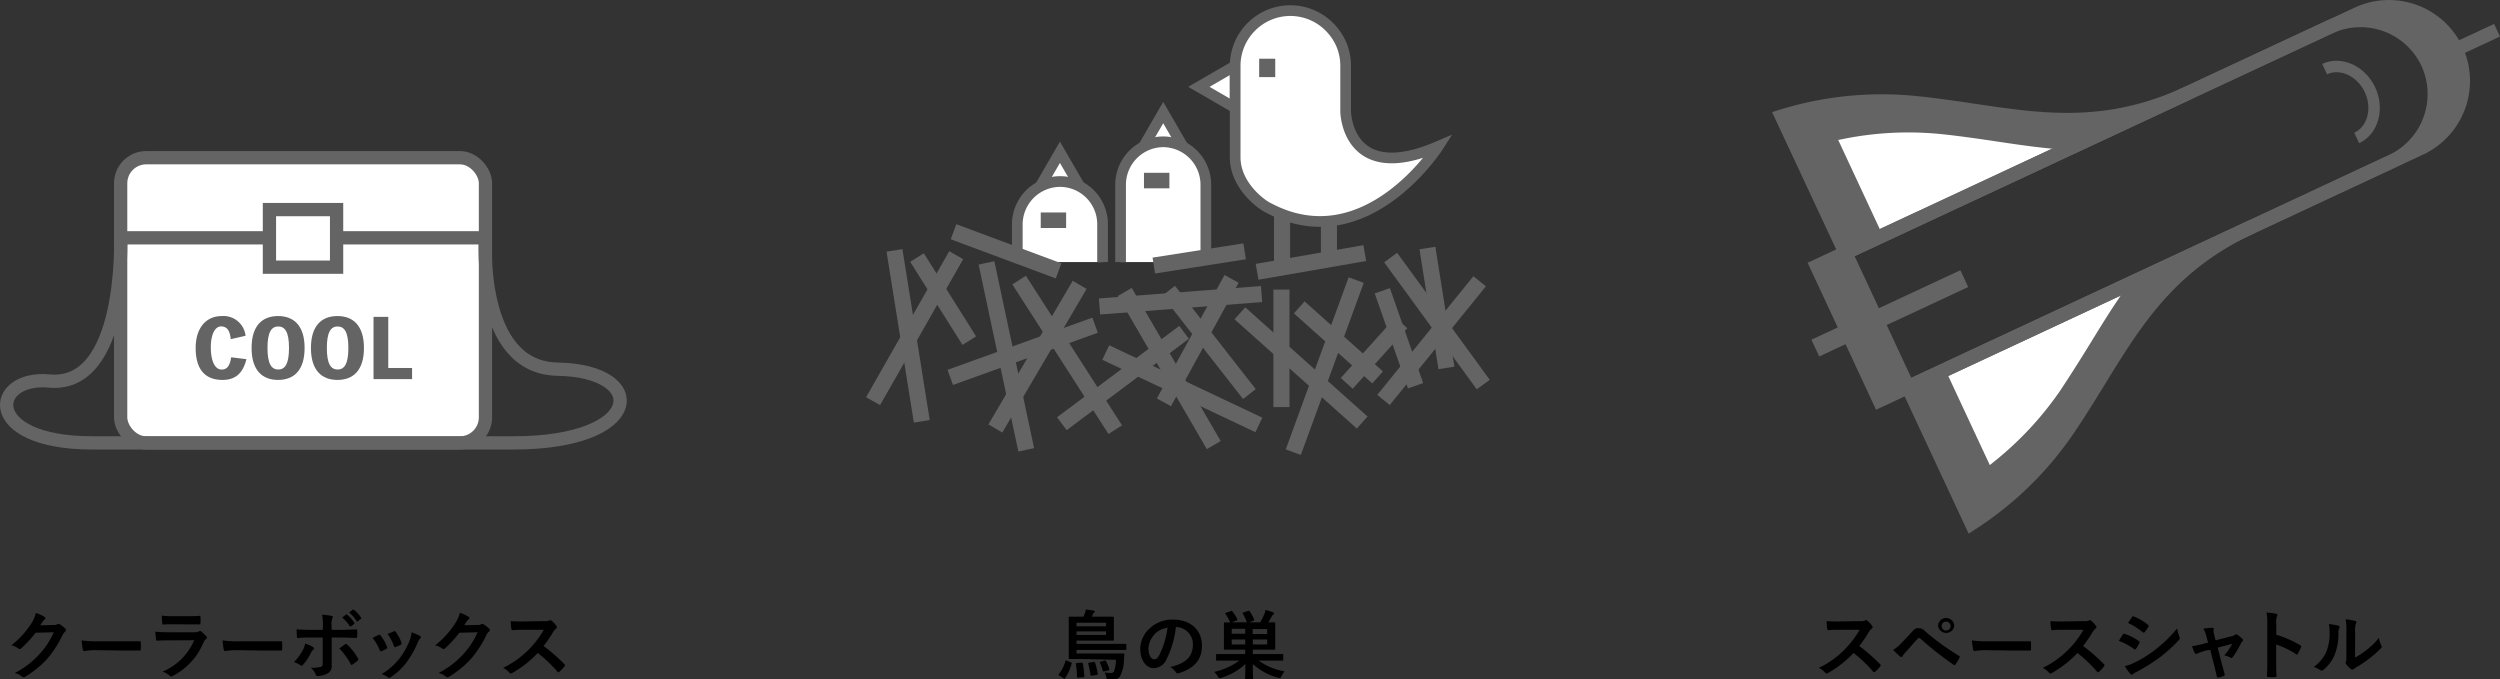 <svg xmlns="http://www.w3.org/2000/svg" viewBox="0 0 464.96 126.37"><rect x="0" y="0" width="464.96" height="126.37" fill="#333333" stroke="none"/><defs><style>.cls-1,.cls-12,.cls-2,.cls-7{fill:#fff;}.cls-1,.cls-10,.cls-11,.cls-12,.cls-13,.cls-2,.cls-3,.cls-4,.cls-5,.cls-6,.cls-9{stroke:#656464;}.cls-1,.cls-10,.cls-11,.cls-12,.cls-13,.cls-2,.cls-3,.cls-4,.cls-5,.cls-6,.cls-7,.cls-9{stroke-miterlimit:10;}.cls-1,.cls-5{stroke-width:2.99px;}.cls-2{stroke-width:1.99px;}.cls-10,.cls-11,.cls-13,.cls-3,.cls-4,.cls-5,.cls-9{fill:none;}.cls-3{stroke-width:2.89px;}.cls-4{stroke-width:2.89px;}.cls-6,.cls-8{fill:#656464;}.cls-10,.cls-6{stroke-width:2.58px;}.cls-7{stroke:#fff;stroke-width:1.72px;}.cls-9{stroke-width:2.13px;}.cls-11{stroke-width:3.44px;}.cls-12,.cls-13{stroke-width:2.47px;}</style></defs><g id="レイヤー_2" data-name="レイヤー 2"><g id="レイヤー_1-2" data-name="レイヤー 1"><path d="M10,116.24a1.38,1.38,0,0,0,.7-.16.23.23,0,0,1,.18-.06.42.42,0,0,1,.22.08,6.69,6.69,0,0,1,1,.76.46.46,0,0,1,.18.32.43.43,0,0,1-.17.3,1.66,1.66,0,0,0-.46.6,19.94,19.94,0,0,1-2.77,4.33,18,18,0,0,1-4.26,3.49.46.46,0,0,1-.23.07.49.49,0,0,1-.32-.16,3.59,3.59,0,0,0-1.33-.64,16,16,0,0,0,4.66-3.58,14.16,14.16,0,0,0,2.6-4l-3.39.09a19.45,19.45,0,0,1-2.65,2.88.48.48,0,0,1-.3.15.37.37,0,0,1-.21-.08,3.66,3.66,0,0,0-1.34-.61,16.47,16.47,0,0,0,3.77-4.16A5.8,5.8,0,0,0,6.66,114a6.44,6.44,0,0,1,1.64.75.28.28,0,0,1,.14.23.27.27,0,0,1-.15.24,1.6,1.6,0,0,0-.35.38l-.46.7Z"/><path d="M17.78,120.92a11.05,11.05,0,0,0-2.06.17c-.17,0-.28-.08-.32-.29a14.06,14.06,0,0,1-.21-1.7,17.93,17.93,0,0,0,3,.17h4.51c1.07,0,2.15,0,3.23,0,.21,0,.25,0,.25.19a9.69,9.69,0,0,1,0,1.32c0,.17-.06.22-.25.21l-3.13,0Z"/><path d="M31.35,119.1c-.7,0-1.41,0-2.11.06-.12,0-.18-.09-.21-.27a11.1,11.1,0,0,1-.15-1.41c.8.08,1.65.11,2.58.11h4.8a1.48,1.48,0,0,0,.74-.16.27.27,0,0,1,.4,0,8,8,0,0,1,.93.87.41.41,0,0,1,.15.29.36.36,0,0,1-.16.27,1.64,1.64,0,0,0-.48.66,12.27,12.27,0,0,1-5.71,6.19.79.79,0,0,1-.28.1.46.46,0,0,1-.31-.17,4.07,4.07,0,0,0-1.3-.73,11,11,0,0,0,5.88-5.84Zm.93-3c-.63,0-1.33,0-1.92.06-.14,0-.18-.09-.19-.31a12.84,12.84,0,0,1-.07-1.35,18,18,0,0,0,2.3.1h2.52c.91,0,1.65,0,2.2-.07.12,0,.16.07.16.23a6.61,6.61,0,0,1,0,1.09c0,.24,0,.29-.25.28-.46,0-1.12,0-2,0Z"/><path d="M44,120.92a11.05,11.05,0,0,0-2.06.17c-.17,0-.28-.08-.33-.29a16.47,16.47,0,0,1-.21-1.7,18,18,0,0,0,3,.17H49c1.06,0,2.14,0,3.22,0,.21,0,.25,0,.25.19a9.69,9.69,0,0,1,0,1.32c0,.17,0,.22-.25.21l-3.12,0Z"/><path d="M58.2,120.33c.12.09.21.17.21.27s0,.14-.16.22a1.57,1.57,0,0,0-.35.48,10.93,10.93,0,0,1-1.55,2.34c-.1.11-.18.17-.28.17a.37.37,0,0,1-.21-.09,4.07,4.07,0,0,0-1.19-.58,9.31,9.31,0,0,0,1.69-2.32,3,3,0,0,0,.38-1.13A6.75,6.75,0,0,1,58.2,120.33Zm1.86-3.85a11.24,11.24,0,0,0-.15-2.15,15.12,15.12,0,0,1,1.73.21c.17,0,.26.09.26.21a.51.51,0,0,1-.09.25,3.37,3.37,0,0,0-.14,1.4v.74h1.72c1.22,0,2.17-.06,2.86-.08.13,0,.18.07.18.22a7.93,7.93,0,0,1,0,1.09c0,.19-.06.28-.2.27-.87,0-1.93-.07-2.88-.07H61.69v2.83c0,.74,0,1.34,0,2.44a1.46,1.46,0,0,1-.83,1.44,4.31,4.31,0,0,1-1.79.46c-.17,0-.25-.08-.34-.29a3.19,3.19,0,0,0-.94-1.26,7.06,7.06,0,0,0,1.91-.17c.22-.1.32-.25.32-.62v-4.83h-2.2c-.8,0-1.76,0-2.42.1-.13,0-.18-.11-.18-.28s-.06-.89-.06-1.35c1.06.09,1.92.1,2.63.1h2.23Zm4.12,3.35a.24.24,0,0,1,.18-.07.26.26,0,0,1,.21.13,10.31,10.31,0,0,1,2,2.56.33.33,0,0,1,.07.21.27.27,0,0,1-.14.22,7,7,0,0,1-.94.7.33.33,0,0,1-.16.09c-.06,0-.1,0-.16-.14a13.26,13.26,0,0,0-2.13-2.94C63.49,120.31,63.86,120.07,64.18,119.83Zm.17-5.52c.07-.06.12,0,.21,0a6.63,6.63,0,0,1,1.33,1.5.15.15,0,0,1,0,.22l-.59.44c-.1.07-.17,0-.24,0a7,7,0,0,0-1.42-1.62Zm1.24-.91c.09-.06.13,0,.21,0a5.62,5.62,0,0,1,1.33,1.44.16.16,0,0,1,0,.25l-.56.44a.15.15,0,0,1-.24,0,6.31,6.31,0,0,0-1.4-1.62Z"/><path d="M70.41,118.09a.25.25,0,0,1,.36.1,7.41,7.41,0,0,1,1.2,2.07,1,1,0,0,1,.06.21c0,.09-.06.13-.17.2a4.82,4.82,0,0,1-.89.43c-.2.07-.28,0-.35-.19a8.69,8.69,0,0,0-1.32-2.26C69.77,118.39,70.11,118.23,70.41,118.09Zm7.69.19c.11.08.18.15.18.23s0,.16-.16.26a2,2,0,0,0-.42.71,17.34,17.34,0,0,1-2.11,3.73,11.36,11.36,0,0,1-2.89,2.7.61.61,0,0,1-.33.15.32.32,0,0,1-.23-.09,3.09,3.09,0,0,0-1.19-.59,12.12,12.12,0,0,0,3.36-2.92,14.3,14.3,0,0,0,1.89-3.37,5,5,0,0,0,.33-1.49A7.08,7.08,0,0,1,78.1,118.28Zm-4.87-.86a.25.25,0,0,1,.37.11,8.3,8.3,0,0,1,1.08,2c.07.21,0,.28-.14.38a6.47,6.47,0,0,1-1,.43c-.15.06-.21,0-.28-.21a9.08,9.08,0,0,0-1.18-2.24C72.67,117.67,73,117.52,73.23,117.42Z"/><path d="M88.82,116.24a1.38,1.38,0,0,0,.7-.16.23.23,0,0,1,.18-.06.42.42,0,0,1,.22.08,6.69,6.69,0,0,1,1,.76.46.46,0,0,1,.18.32.43.43,0,0,1-.17.3,1.77,1.77,0,0,0-.46.6,19.94,19.94,0,0,1-2.77,4.33,18,18,0,0,1-4.26,3.49.46.46,0,0,1-.23.07.49.49,0,0,1-.32-.16,3.59,3.59,0,0,0-1.33-.64,16.22,16.22,0,0,0,4.67-3.58,14.36,14.36,0,0,0,2.59-4l-3.39.09a19.45,19.45,0,0,1-2.65,2.88.48.48,0,0,1-.3.15.4.4,0,0,1-.21-.08,3.66,3.66,0,0,0-1.34-.61,16.47,16.47,0,0,0,3.77-4.16,5.8,5.8,0,0,0,.82-1.89,6.44,6.44,0,0,1,1.64.75.28.28,0,0,1,.14.23.27.27,0,0,1-.15.24,1.6,1.6,0,0,0-.35.38l-.46.7Z"/><path d="M101.21,115.52a2.05,2.05,0,0,0,1-.13.27.27,0,0,1,.16-.06.49.49,0,0,1,.24.12,5.06,5.06,0,0,1,.91,1,.37.37,0,0,1,.07.18.41.41,0,0,1-.18.28,2.26,2.26,0,0,0-.52.61,20.86,20.86,0,0,1-1.8,2.62,32.57,32.57,0,0,1,3.88,3.39.25.25,0,0,1,0,.41,7.65,7.65,0,0,1-.94,1,.24.24,0,0,1-.17.09c-.07,0-.12,0-.19-.12a26.19,26.19,0,0,0-3.65-3.47,20.45,20.45,0,0,1-4.7,3.7.85.85,0,0,1-.33.11.29.29,0,0,1-.23-.13,4.17,4.17,0,0,0-1.18-.91,17.47,17.47,0,0,0,7.56-7.08H97.51c-.73,0-1.46,0-2.21.08-.12,0-.16-.08-.19-.23a8.33,8.33,0,0,1-.12-1.46c.76.06,1.46.06,2.37.06Z"/><path d="M197,125.64c-.14-.1-.16-.14-.07-.25a7.43,7.43,0,0,0,1.23-2.45c0-.14.08-.14.24-.07l.77.31c.17.07.18.11.15.22a9.44,9.44,0,0,1-1.23,2.73c0,.06-.07.09-.11.09a.37.37,0,0,1-.2-.09Zm4-3.08c-1.3,0-2,0-2.07,0s-.16,0-.16-.15,0-.61,0-1.74v-4.13c0-1.12,0-1.61,0-1.7s0-.15.16-.15.57,0,1.9,0h.68l.23-.55a3.33,3.33,0,0,0,.2-.77,14.45,14.45,0,0,1,1.48.2c.12,0,.19.08.19.16s-.06.14-.13.21a.83.83,0,0,0-.22.28l-.2.47h2.05c1.34,0,1.8,0,1.89,0s.16,0,.16.15,0,.38,0,1.18v1.79c0,.8,0,1,0,1.14s0,.19-.16.19h-6.78v.61h7.17c1.37,0,1.85,0,1.93,0s.16,0,.16.15v.81c0,.16,0,.17-.16.17s-.56,0-1.93,0h-7.17v.65H207c1.38,0,1.86,0,1.94,0s.19,0,.17.17c0,.31-.05.68-.08,1a6.5,6.5,0,0,1-.76,3.15,1.6,1.6,0,0,1-1.36.55c-.25,0-.46,0-.77,0s-.31,0-.36-.33a3.47,3.47,0,0,0-.34-1,9.56,9.56,0,0,0,1.15.09.61.61,0,0,0,.6-.28,7.47,7.47,0,0,0,.37-2.17Zm.14.67c.18,0,.21,0,.24.13a17.21,17.21,0,0,1,.29,2.38c0,.17,0,.2-.19.21l-.94.07c-.2,0-.24,0-.24-.15a13.67,13.67,0,0,0-.21-2.38c0-.16,0-.16.2-.17Zm-.92-7.41v.66h5.49v-.66Zm5.49,1.61h-5.49v.66h5.49Zm-2.31,5.68c.18,0,.21,0,.25.11a14.19,14.19,0,0,1,.52,2.09c0,.14,0,.18-.17.21l-.94.14c-.2,0-.24,0-.25-.16a15.17,15.17,0,0,0-.42-2.07c0-.13,0-.15.17-.18Zm2-.25c.18-.06.23,0,.3.09a8.68,8.68,0,0,1,.61,1.5c0,.16,0,.18-.15.23l-.81.19c-.17,0-.24,0-.27-.12a7,7,0,0,0-.52-1.49c-.06-.14,0-.15.16-.21Z"/><path d="M218.69,116.66a17.67,17.67,0,0,1-1.76,6,2.66,2.66,0,0,1-2.38,1.61c-1.23,0-2.48-1.31-2.48-3.6a5.17,5.17,0,0,1,1.59-3.64,6.1,6.1,0,0,1,4.55-1.79c3.36,0,5.34,2.07,5.34,4.86,0,2.6-1.48,4.24-4.32,5.1-.29.08-.42,0-.6-.26a3.13,3.13,0,0,0-1-.88c2.37-.56,4.23-1.54,4.23-4.19a3.19,3.19,0,0,0-3.14-3.25Zm-4,1.36a4.06,4.06,0,0,0-1.09,2.59c0,1.29.52,2,1,2s.68-.18,1.06-.86a16.19,16.19,0,0,0,1.48-5A4.23,4.23,0,0,0,214.66,118Z"/><path d="M228.08,122.86c-1.24,0-1.67,0-1.75,0s-.16,0-.16-.15v-.9c0-.15,0-.16.16-.16s.51,0,1.75,0h3.51v-.82h-1.86c-1.36,0-1.85,0-1.95,0s-.15,0-.15-.15,0-.45,0-1.32v-2.14c0-.85,0-1.22,0-1.32s0-.15.15-.15.35,0,1,0a7.42,7.42,0,0,0-.86-1.56c-.08-.12-.07-.16.1-.22l.9-.32c.17-.06.18-.06.28.05a8.38,8.38,0,0,1,.92,1.46c.06.13,0,.17-.14.24l-.92.35h5.32a11.35,11.35,0,0,0,.77-1.56,3.74,3.74,0,0,0,.2-.74,10.17,10.17,0,0,1,1.4.42c.12.06.2.11.2.2s0,.12-.13.21a1.19,1.19,0,0,0-.25.29c-.26.45-.45.83-.68,1.18.73,0,1,0,1.12,0s.16,0,.16.15,0,.47,0,1.32v2.14c0,.87,0,1.24,0,1.32s0,.15-.16.15-.58,0-1.94,0H233v.82h3.75c1.25,0,1.67,0,1.77,0s.14,0,.14.16v.9c0,.14,0,.15-.14.15s-.52,0-1.77,0h-2.66a11.39,11.39,0,0,0,4.82,2,4.47,4.47,0,0,0-.59.91c-.21.41-.21.4-.63.28A11.65,11.65,0,0,1,233,123.5c0,1.64.06,2.49.06,2.72s0,.15-.16.15H231.7c-.12,0-.14,0-.14-.15s.05-1,.06-2.73a11,11,0,0,1-4.48,2.56,1.56,1.56,0,0,1-.34.07c-.12,0-.18-.08-.32-.34a4.12,4.12,0,0,0-.65-.82,12.53,12.53,0,0,0,4.66-2.1Zm3.51-5v-.91h-2.51v.91Zm0,2v-.93h-2.51v.93Zm.55-6.25c.17-.06.21,0,.29.09a8,8,0,0,1,.82,1.52c.05.13,0,.17-.15.24l-.93.35c-.21.07-.24.07-.28-.07a7.09,7.09,0,0,0-.75-1.61c-.08-.14-.07-.16.13-.23Zm.84,3.39v.91h2.69v-.91Zm2.69,1.93H233v.93h2.69Z"/><path d="M345.91,115.52a2.07,2.07,0,0,0,1-.13.26.26,0,0,1,.15-.06.42.42,0,0,1,.24.12,4.77,4.77,0,0,1,.91,1,.37.37,0,0,1,.07.18.38.38,0,0,1-.18.28,2.68,2.68,0,0,0-.52.61,20.8,20.8,0,0,1-1.79,2.62,34.22,34.22,0,0,1,3.88,3.39.31.31,0,0,1,.11.2.33.33,0,0,1-.1.21,7,7,0,0,1-.94,1,.22.22,0,0,1-.16.09.27.27,0,0,1-.2-.12,26.14,26.14,0,0,0-3.64-3.47,20.28,20.28,0,0,1-4.71,3.7.76.76,0,0,1-.32.11.31.31,0,0,1-.24-.13,4,4,0,0,0-1.18-.91,17,17,0,0,0,4.94-3.57,17.66,17.66,0,0,0,2.63-3.51h-3.62c-.72,0-1.45,0-2.21.08-.11,0-.15-.08-.18-.23a8.22,8.22,0,0,1-.13-1.46c.76.06,1.46.06,2.37.06Z"/><path d="M353.55,119.68c.69-.7,1.38-1.42,2-2.12s.83-.74,1.26-.74a1.62,1.62,0,0,1,1.22.57,44.82,44.82,0,0,0,6.28,4.56.23.23,0,0,1,.12.37,8.37,8.37,0,0,1-.72,1.22c-.07.1-.14.16-.21.16a.27.27,0,0,1-.16-.06,63.75,63.75,0,0,1-6.2-4.89.38.38,0,0,0-.23-.1.29.29,0,0,0-.22.12c-.69.71-1.32,1.47-2.28,2.53a3.56,3.56,0,0,0-.56.72c-.08.11-.16.18-.26.18a.29.29,0,0,1-.19-.1c-.38-.31-.8-.72-1.31-1.23A6.41,6.41,0,0,0,353.55,119.68Zm9.91-3.24a1.52,1.52,0,0,1-3,0,1.48,1.48,0,0,1,1.51-1.5A1.5,1.5,0,0,1,363.46,116.44Zm-2.34,0a.83.83,0,1,0,.82-.83A.8.8,0,0,0,361.12,116.44Z"/><path d="M369.35,120.92a11.05,11.05,0,0,0-2.06.17c-.17,0-.28-.08-.32-.29a15.88,15.88,0,0,1-.22-1.7,18.13,18.13,0,0,0,3,.17h4.51c1.07,0,2.14,0,3.22,0,.21,0,.26,0,.26.19,0,.42,0,.9,0,1.32,0,.17-.06.22-.26.21-1.05,0-2.08,0-3.12,0Z"/><path d="M387.54,115.52a2.05,2.05,0,0,0,1-.13.27.27,0,0,1,.16-.06.43.43,0,0,1,.23.12,4.51,4.51,0,0,1,.91,1,.29.29,0,0,1,.07.18.38.38,0,0,1-.18.28,2.68,2.68,0,0,0-.52.61,20.8,20.8,0,0,1-1.79,2.62,33.38,33.38,0,0,1,3.88,3.39.31.31,0,0,1,.11.2.29.29,0,0,1-.1.21,6.92,6.92,0,0,1-.93,1,.26.26,0,0,1-.17.09.27.27,0,0,1-.2-.12,25.59,25.59,0,0,0-3.64-3.47,20.28,20.28,0,0,1-4.71,3.7.76.76,0,0,1-.32.11.31.31,0,0,1-.24-.13,4,4,0,0,0-1.17-.91,17.47,17.47,0,0,0,7.56-7.08h-3.61c-.73,0-1.46,0-2.22.08-.11,0-.15-.08-.18-.23a8.33,8.33,0,0,1-.12-1.46c.75.06,1.45.06,2.36.06Z"/><path d="M394.83,118c.07-.1.14-.17.26-.14a9.86,9.86,0,0,1,2.69,1.37c.1.07.16.13.16.21a.36.36,0,0,1-.06.15,5.15,5.15,0,0,1-.62,1.07c-.07.08-.12.14-.18.14s-.1,0-.17-.09a12.06,12.06,0,0,0-2.83-1.52C394.43,118.6,394.66,118.19,394.83,118Zm2.26,5.19a22.74,22.74,0,0,0,3.84-2.42,25.52,25.52,0,0,0,4-3.91,6.71,6.71,0,0,0,.4,1.57.57.57,0,0,1,.07.27.43.43,0,0,1-.15.32,26.56,26.56,0,0,1-3.56,3.24,32.87,32.87,0,0,1-4.19,2.63,4.72,4.72,0,0,0-.81.47.29.29,0,0,1-.22.12.36.36,0,0,1-.28-.17,8.45,8.45,0,0,1-1-1.43A6.35,6.35,0,0,0,397.09,123.16Zm-.57-8.41c.1-.17.18-.2.35-.12a9.67,9.67,0,0,1,2.63,1.56.21.21,0,0,1,.12.18.35.35,0,0,1-.06.18,6.63,6.63,0,0,1-.71,1,.18.18,0,0,1-.14.09.41.41,0,0,1-.21-.1,13.61,13.61,0,0,0-2.72-1.72Z"/><path d="M410.21,121a11.52,11.52,0,0,0-1.54.55.8.8,0,0,1-.25.07c-.1,0-.17-.06-.24-.2a8,8,0,0,1-.49-1.23,19.07,19.07,0,0,0,2.13-.46l.84-.23-.31-1.17a5,5,0,0,0-.57-1.42c.57-.07,1.27-.15,1.64-.15.22,0,.32.08.29.28a2.3,2.3,0,0,0,.09,1l.26,1.05,3-.77a1.57,1.57,0,0,0,.7-.31A.24.24,0,0,1,416,118a.48.48,0,0,1,.24.13,8.71,8.71,0,0,1,.82.7.33.33,0,0,1,.12.21.41.41,0,0,1-.16.28,1,1,0,0,0-.22.29,16.61,16.61,0,0,1-1.58,2.64.27.27,0,0,1-.21.12.34.34,0,0,1-.21-.07,3.86,3.86,0,0,0-1.12-.42,10.09,10.09,0,0,0,1.48-2.14l-2.7.71.64,2.54.64,2.35a.27.27,0,0,1-.18.38,4.48,4.48,0,0,1-.92.28c-.18,0-.3,0-.35-.21-.17-.78-.37-1.55-.56-2.34l-.66-2.59Z"/><path d="M423.35,118.05A19.7,19.7,0,0,1,427.8,120a.26.26,0,0,1,.15.36,7.71,7.71,0,0,1-.6,1.22q-.08.15-.18.15a.19.19,0,0,1-.15-.07,15.69,15.69,0,0,0-3.69-1.79v3.1c0,.91,0,1.73.06,2.74,0,.17-.06.21-.25.21a8.69,8.69,0,0,1-1.25,0c-.2,0-.27,0-.27-.21.05-1,.06-1.86.06-2.76V116a10.5,10.5,0,0,0-.14-2.07,10.49,10.49,0,0,1,1.75.22c.2,0,.27.13.27.24a.75.75,0,0,1-.12.32,4,4,0,0,0-.09,1.32Z"/><path d="M434.9,116.37c.23.07.26.24.18.43a2,2,0,0,0-.17,1,10.4,10.4,0,0,1-.76,4.12,7.2,7.2,0,0,1-2,2.63.64.64,0,0,1-.36.18.5.5,0,0,1-.27-.11,4.71,4.71,0,0,0-1.19-.59,6.91,6.91,0,0,0,2.33-2.79,9.22,9.22,0,0,0,.59-4,3.86,3.86,0,0,0-.14-1.18A11.84,11.84,0,0,1,434.9,116.37ZM438,122.3a14.11,14.11,0,0,0,2-1.31,13.33,13.33,0,0,0,2.46-2.38,3.94,3.94,0,0,0,.43,1.42.63.63,0,0,1,.08.23c0,.1,0,.2-.21.35a17.41,17.41,0,0,1-2.07,1.84,22.82,22.82,0,0,1-2.49,1.68l-.41.29a.44.44,0,0,1-.28.12.62.62,0,0,1-.29-.12,4,4,0,0,1-.84-.85.54.54,0,0,1-.13-.29.36.36,0,0,1,.06-.21c.09-.19.08-.35.08-1.07v-4.38a11.19,11.19,0,0,0-.14-2.44,14.49,14.49,0,0,1,1.75.29c.18,0,.25.13.25.24a.86.86,0,0,1-.11.35,4.1,4.1,0,0,0-.12,1.56Z"/><line class="cls-1" x1="238.44" y1="35.65" x2="238.44" y2="48.74"/><line class="cls-1" x1="247.16" y1="35.65" x2="247.16" y2="48.74"/><line class="cls-1" x1="177.84" y1="47.46" x2="162.38" y2="74.61"/><line class="cls-1" x1="166.36" y1="46.57" x2="171.44" y2="78.36"/><line class="cls-1" x1="183.47" y1="48.89" x2="190.86" y2="83.66"/><line class="cls-1" x1="176.73" y1="70.19" x2="203.67" y2="60.48"/><line class="cls-1" x1="189.54" y1="52.09" x2="207.42" y2="79.91"/><line class="cls-1" x1="200.8" y1="52.98" x2="185.12" y2="79.69"/><line class="cls-1" x1="170.55" y1="47.9" x2="180.27" y2="63.35"/><line class="cls-1" x1="197.49" y1="78.8" x2="220.22" y2="61.81"/><line class="cls-1" x1="209.19" y1="54.3" x2="225.74" y2="82.78"/><line class="cls-1" x1="229.05" y1="51.87" x2="216.47" y2="74.83"/><line class="cls-1" x1="217.35" y1="54.08" x2="232.37" y2="73.29"/><line class="cls-1" x1="205.65" y1="65.56" x2="234.13" y2="79.03"/><line class="cls-1" x1="238.33" y1="53.86" x2="238.33" y2="75.71"/><line class="cls-1" x1="230.6" y1="58.27" x2="253.34" y2="78.58"/><line class="cls-1" x1="252.23" y1="52.09" x2="240.53" y2="84.1"/><line class="cls-1" x1="241.64" y1="57.17" x2="256.21" y2="70.19"/><line class="cls-1" x1="250.47" y1="71.3" x2="260.62" y2="60.04"/><line class="cls-1" x1="263.27" y1="71.74" x2="257.09" y2="54.08"/><line class="cls-1" x1="265.48" y1="46.13" x2="269.01" y2="68.43"/><line class="cls-1" x1="257.31" y1="74.39" x2="275.19" y2="52.31"/><line class="cls-1" x1="258.64" y1="47.9" x2="275.86" y2="71.52"/><polygon class="cls-2" points="197.13 28.32 193.22 35.07 201.04 35.07 197.13 28.32"/><path class="cls-2" d="M189.2,48.74V41.69a8,8,0,0,1,7.93-7.93h0a7.94,7.94,0,0,1,7.93,7.93v7.05"/><line class="cls-3" x1="193.56" y1="40.96" x2="198.28" y2="40.96"/><polygon class="cls-2" points="216.34 20.94 212.43 27.69 220.25 27.69 216.34 20.94"/><polygon class="cls-2" points="222.97 16.15 229.72 20.06 229.72 12.24 222.97 16.15"/><path class="cls-2" d="M208.41,48.74V34.3a8,8,0,0,1,7.93-7.93h0a8,8,0,0,1,7.93,7.93V48.74"/><line class="cls-4" x1="212.76" y1="33.58" x2="217.49" y2="33.58"/><path class="cls-2" d="M250.27,20.74v-8.5a10.23,10.23,0,0,0-.81-4A10.56,10.56,0,0,0,247.25,5,10.24,10.24,0,0,0,236,2.78a10.35,10.35,0,0,0-5.47,5.47,10.23,10.23,0,0,0-.81,4v17c0,5.33,5.05,8.94,6.28,9.46,18.08,9.53,31.49-11.48,31.49-11.48C250.44,34.57,250.27,20.74,250.27,20.74Z"/><line class="cls-5" x1="235.68" y1="14.34" x2="235.68" y2="10.92"/><line class="cls-1" x1="204.49" y1="57" x2="234.63" y2="54.69"/><line class="cls-1" x1="177.34" y1="43.1" x2="196.88" y2="50.38"/><line class="cls-1" x1="214.59" y1="49.39" x2="231.48" y2="46.74"/><line class="cls-1" x1="233.8" y1="50.55" x2="253.83" y2="47.07"/><path class="cls-6" d="M356.31,19.15a62.94,62.94,0,0,0-24.94,2.49L343.21,47,407.1,17.22C387.94,26.15,373.83,20.91,356.31,19.15Z"/><path class="cls-7" d="M350.42,42.31l-7.3-15.65a60.11,60.11,0,0,1,17.56-.89c3.58.36,7.09.88,10.48,1.38,3,.45,6,.9,9.13,1.23Z"/><path class="cls-6" d="M384.61,79.86a62.67,62.67,0,0,1-17.93,17.5L354.85,72l63.9-29.8C399.59,51.13,394.53,65.3,384.61,79.86Z"/><path class="cls-7" d="M363.09,69.49l7.3,15.65a60.83,60.83,0,0,0,12-12.88c2-3,3.88-6,5.68-8.92,1.59-2.59,3.19-5.2,4.92-7.78Z"/><rect class="cls-8" x="343.45" y="46.96" width="5.86" height="27.56" transform="translate(6.78 152.07) rotate(-25)"/><path class="cls-8" d="M438.51,2.57,433.2,5.05a13.81,13.81,0,0,1,18.31,6.66h0A13.82,13.82,0,0,1,444.85,30l5.3-2.47a13.83,13.83,0,0,0,6.67-18.31h0A13.82,13.82,0,0,0,438.51,2.57Z"/><path class="cls-9" d="M438.31,25.66c3-1.4,4.12-5.43,2.48-8.95h0c-1.65-3.52-5.45-5.26-8.45-3.86"/><path class="cls-10" d="M433.2,5.05,337.9,49.49l11.64,25L444.85,30a13.82,13.82,0,0,0,6.66-18.31h0A13.81,13.81,0,0,0,433.2,5.05Z"/><path class="cls-10" d="M438.51,2.57,343.21,47l11.64,25,95.3-44.44a13.83,13.83,0,0,0,6.67-18.31h0A13.82,13.82,0,0,0,438.51,2.57Z"/><line class="cls-11" x1="337.62" y1="64.74" x2="365.32" y2="51.82"/><line class="cls-10" x1="456.79" y1="9.17" x2="464.41" y2="5.62"/><rect class="cls-12" x="22.44" y="29.33" width="67.85" height="53.05" rx="4.76"/><line class="cls-13" x1="22.44" y1="44.23" x2="90.28" y2="44.23"/><rect class="cls-12" x="50.11" y="38.98" width="12.49" height="10.71"/><path class="cls-13" d="M22.44,44.23s1,28-13.3,26.63c-10.9-1-12.52,11.51,8,11.51H95.54c24.4,0,25.17-13.43,8.18-13.71-15.08-.24-13.44-24.43-13.44-24.43"/><path class="cls-8" d="M45.83,66.8c-.64,2.63-2.06,3.86-4.44,3.86-3.29,0-5-2-5-5.94,0-3.66,1.87-5.94,4.87-5.94a4.13,4.13,0,0,1,4.41,3.67l-2.76.63c-.15-1.64-.72-2.37-1.8-2.37s-1.9,1.4-1.9,3.91.77,4.11,2,4.11c1,0,1.54-.65,1.78-2.28Z"/><path class="cls-8" d="M56.65,64.72c0,4.16-2,5.94-4.93,5.94s-4.93-1.78-4.93-5.94,2-5.94,4.93-5.94S56.65,60.57,56.65,64.72Zm-2.9,0c0-2.94-.72-4-2-4s-2,1.07-2,4,.72,4,2,4S53.75,67.66,53.75,64.72Z"/><path class="cls-8" d="M67.69,64.72c0,4.16-2,5.94-4.93,5.94s-4.93-1.78-4.93-5.94,2-5.94,4.93-5.94S67.69,60.57,67.69,64.72Zm-2.9,0c0-2.94-.72-4-2-4s-2,1.07-2,4,.72,4,2,4S64.79,67.66,64.79,64.72Z"/><path class="cls-8" d="M76.64,68.44v2.07H69.47V58.93h2.74v9.51Z"/></g></g></svg>